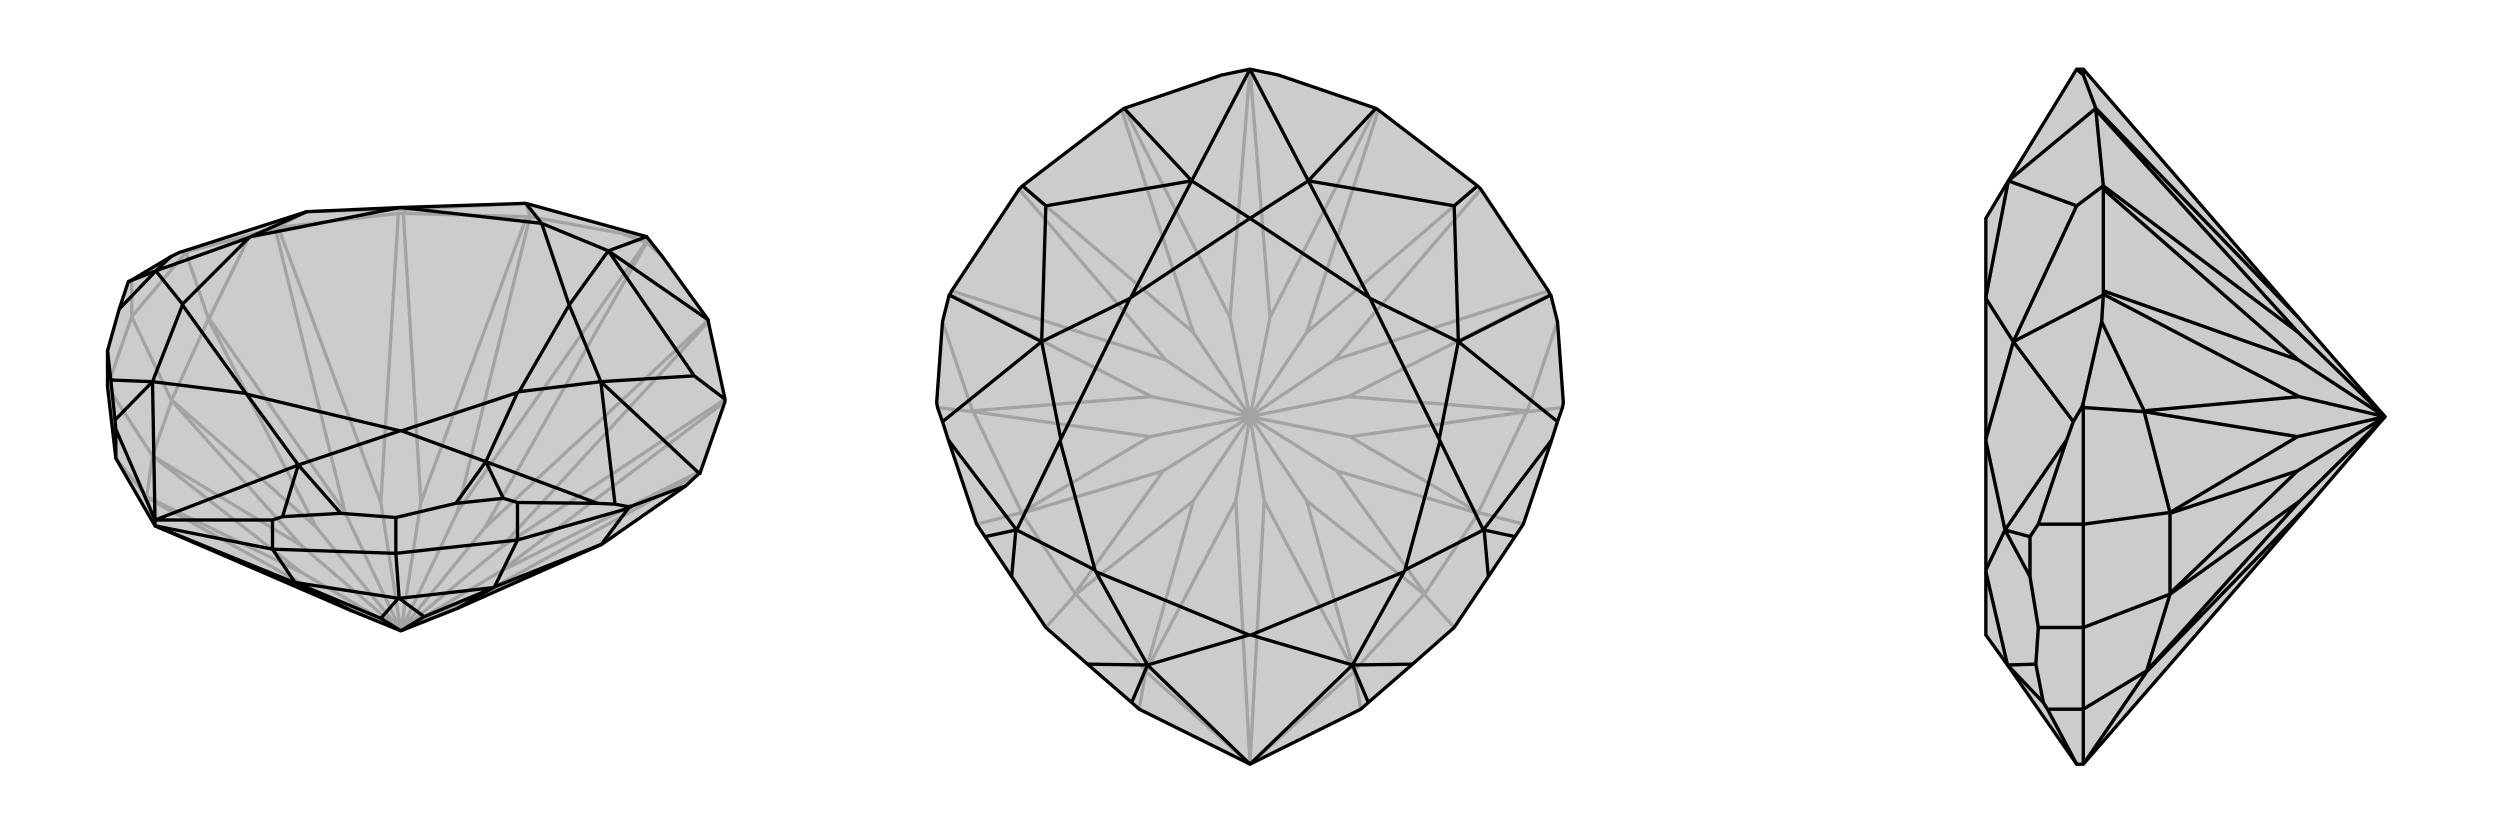 <svg xmlns="http://www.w3.org/2000/svg" viewBox="0 0 3000 1000">
    <g stroke="currentColor" stroke-width="4" fill="none" transform="translate(-19 -39)">
        <path fill="currentColor" stroke="none" fill-opacity=".2" d="M148,503L148,460L162,410L173,377L177,375L224,347L234,342L387,293L387,293L499,288L499,288L650,283L795,323L814,347L869,423L869,425L889,518L889,518L889,521L860,604L859,607L858,607L842,622L740,693L740,693L739,693L568,769L500,796L441,772L205,670L158,589z" />
<path stroke-opacity=".2" d="M177,419L177,375M242,342L242,341M795,330L795,323M158,589L195,635M148,503L177,419M148,503L202,586M177,419L242,342M177,419L225,520M242,342L247,340M242,342L269,421M794,330L765,319M795,330L814,347M205,670L195,636M195,635L202,586M202,586L225,520M225,519L269,422M270,421L319,321M205,670L417,759M195,635L195,636M195,636L417,759M195,635L381,726M417,759L500,796M202,586L202,586M202,586L202,586M202,586L381,726M202,586L381,694M381,726L500,796M225,520L225,520M225,520L225,519M225,520L381,694M225,519L398,671M500,796L381,694M269,421L269,422M269,421L270,421M269,422L398,671M270,421L433,654M500,796L398,671M740,693L600,750M476,642L353,312M433,654L349,312M500,796L433,654M619,725L860,604M600,750L859,607M500,796L600,750M476,642L497,295M524,642L503,295M500,796L476,642M619,725L889,521M619,697L889,518M500,796L619,725M524,642L651,299M568,653L655,299M500,796L524,642M619,697L869,425M601,672L869,423M500,796L619,697M795,330L794,330M795,330L795,330M794,330L568,653M795,330L601,672M500,796L568,653M500,796L601,672M795,323L765,319M765,319L655,299M651,299L503,295M651,299L655,299M655,299L650,283M353,312L497,295M503,295L503,295M349,312L348,313M353,312L349,312M497,295L503,295M503,295L506,290M242,341L234,342M242,341L247,340M247,340L319,321M319,321L348,313M348,313L387,293M506,290L650,283M506,290L387,293" />
<path d="M148,503L148,460L162,410L173,377L177,375L224,347L234,342L387,293L387,293L499,288L499,288L650,283L795,323L814,347L869,423L869,425L889,518L889,518L889,521L860,604L859,607L858,607L842,622L740,693L740,693L739,693L568,769L500,796L441,772L205,670L158,589z" />
<path d="M205,670L205,663M158,589L158,554M346,698L346,663M494,703L494,660M640,687L640,642M773,649L773,647M346,698L205,670M346,698L494,703M346,698L373,738M494,703L640,687M494,703L498,757M640,687L773,649M640,687L612,744M773,649L778,646M773,649L740,693M205,670L372,738M373,738L497,757M498,757L612,744M613,743L739,693M373,738L372,738M372,738L441,772M373,738L476,781M498,757L497,757M498,757L498,757M497,757L476,781M498,757L528,779M500,796L476,781M612,744L612,744M612,744L613,743M612,744L528,779M613,743L568,769M500,796L528,779M869,423L749,340M889,518L852,490M773,647L757,644M773,647L778,646M778,646L842,622M858,607L740,497M640,642L623,637M640,642L736,643M173,377L206,364M623,637L566,643M623,637L602,593M157,543L152,495M358,659L428,655M158,554L205,663M158,554L157,543M157,543L202,497M346,663L205,663M346,663L358,659M358,659L377,597M795,323L749,340M852,490L749,340M852,490L740,497M224,347L206,364M757,644L736,643M740,497L740,497M757,644L740,497M736,643L602,593M148,460L152,495M206,364L206,364M162,410L206,364M152,495L202,497M494,660L428,655M494,660L566,643M602,593L602,593M566,643L602,593M428,655L377,597M205,663L202,497M205,663L377,597M650,283L669,307M749,340L669,307M749,340L702,405M387,293L320,323M740,497L702,405M740,497L642,509M206,364L318,324M206,364L238,404M602,593L640,510M602,593L501,556M202,497L238,405M202,497L314,511M377,597L499,556M377,597L315,512M702,405L702,405M320,323L318,324M642,509L640,510M238,404L238,405M501,556L499,556M314,511L315,512M669,307L499,288M669,307L702,405M499,288L320,323M702,405L642,509M318,324L238,404M640,510L501,556M238,405L314,511M499,556L315,512" />
    </g>
    <g stroke="currentColor" stroke-width="4" fill="none" transform="translate(1000 0)">
        <path fill="currentColor" stroke="none" fill-opacity=".2" d="M466,90L349,130L346,132L227,223L227,223L223,227L142,349L140,353L139,354L131,386L124,483L125,489L131,506L138,528L172,629L182,644L214,692L255,753L305,797L358,843L367,851L500,917L633,851L642,843L695,797L745,753L786,692L818,644L828,629L862,528L869,506L875,489L876,483L869,386L861,354L860,353L858,349L777,227L773,223L773,223L654,132L651,130L534,90L500,83z" />
<path stroke-opacity=".2" d="M367,851L375,805M633,851L625,805M255,753L291,713M745,753L709,713M172,629L226,615M828,629L774,615M125,489L167,494M875,489L833,494M500,917L375,806M500,917L625,806M375,805L291,713M625,805L709,713M290,712L226,616M710,712L774,616M226,615L168,494M774,615L832,494M167,493L131,386M833,493L869,386M500,917L483,601M500,917L517,601M375,805L375,806M375,806L483,601M375,805L432,601M483,601L500,500M625,805L625,806M625,806L517,601M625,805L568,601M517,601L500,500M291,713L291,713M291,713L290,712M291,713L432,601M290,712L396,565M432,601L500,500M709,713L709,713M709,713L710,712M709,713L568,601M710,712L604,565M500,500L568,601M226,615L226,616M226,615L226,615M226,616L396,565M226,615L380,524M500,500L396,565M774,615L774,616M774,615L774,615M774,616L604,565M774,615L620,524M500,500L604,565M167,494L168,494M167,494L167,493M168,494L380,524M167,493L382,476M500,500L380,524M833,494L832,494M833,494L833,493M832,494L620,524M833,493L618,476M500,500L620,524M399,432L142,349M382,476L140,353M500,500L382,476M601,432L858,349M618,476L860,353M500,500L618,476M399,432L223,227M432,399L227,223M500,500L399,432M601,432L777,227M568,399L773,223M500,500L601,432M432,399L346,132M476,381L349,130M500,500L432,399M568,399L654,132M524,381L651,130M500,500L568,399M500,83L476,381M500,83L524,381M500,500L476,381M500,500L524,381" />
<path d="M466,90L349,130L346,132L227,223L227,223L223,227L142,349L140,353L139,354L131,386L124,483L125,489L131,506L138,528L172,629L182,644L214,692L255,753L305,797L358,843L367,851L500,917L633,851L642,843L695,797L745,753L786,692L818,644L828,629L862,528L869,506L875,489L876,483L869,386L861,354L860,353L858,349L777,227L773,223L773,223L654,132L651,130L534,90L500,83z" />
<path d="M349,130L430,217M651,130L570,217M227,223L255,247M773,223L745,247M139,354L250,410M861,354L750,410M182,644L219,636M818,644L781,636M358,843L377,798M642,843L623,798M500,83L430,217M500,83L570,217M255,247L430,217M255,247L250,410M745,247L570,217M745,247L750,410M250,410L250,410M131,506L250,410M138,528L220,636M750,410L750,410M869,506L750,410M862,528L780,636M219,636L220,636M214,692L219,636M305,797L377,798M781,636L780,636M786,692L781,636M695,797L623,798M500,917L377,798M500,917L623,798M430,217L500,262M430,217L357,357M570,217L500,262M570,217L643,357M250,410L356,358M250,410L273,527M750,410L644,358M750,410L727,527M220,636L272,529M220,636L314,684M780,636L728,529M780,636L686,684M377,798L315,686M377,798L499,762M623,798L685,686M623,798L501,762M357,357L356,358M643,357L644,358M273,527L272,529M727,527L728,529M314,684L315,686M686,684L685,686M499,762L501,762M500,262L357,357M500,262L643,357M356,358L273,527M644,358L727,527M272,529L314,684M728,529L686,684M315,686L499,762M685,686L501,762" />
    </g>
    <g stroke="currentColor" stroke-width="4" fill="none" transform="translate(2000 0)">
        <path fill="currentColor" stroke="none" fill-opacity=".2" d="M775,601L862,500L758,381L500,83L500,83L492,83L410,217L383,262L383,357L383,358L383,527L383,529L383,684L383,686L383,762L409,798L492,917L500,917z" />
<path stroke-opacity=".2" d="M500,851L457,851M500,753L446,753M500,629L446,629M500,489L498,489M500,851L500,917M500,851L500,753M500,851L576,805M500,753L500,629M500,753L604,713M500,629L500,489M500,629L604,615M500,489L500,483M500,489L573,494M500,83L500,90M500,917L576,806M576,805L604,713M604,712L604,616M604,615L573,494M573,493L522,386M576,805L576,806M576,806L775,601M576,805L760,601M604,713L604,713M604,713L604,712M604,713L760,601M604,712L757,565M760,601L862,500M604,615L604,616M604,615L604,615M604,616L757,565M604,615L757,524M862,500L757,565M573,494L573,494M573,494L573,493M573,494L757,524M573,493L759,476M862,500L757,524M758,432L524,349M759,476L524,353M862,500L759,476M758,432L524,227M758,399L524,223M862,500L758,432M758,399L515,132M758,381L515,130M862,500L758,399M492,83L500,90M500,90L515,130M515,132L524,223M515,132L515,130M515,130L410,217M524,349L524,227M524,223L524,223M524,353L524,354M524,349L524,353M524,227L524,223M524,223L492,247M498,489L488,506M498,489L500,483M500,483L522,386M522,386L524,354M524,354L416,410M446,629L436,644M446,629L480,528M436,644L436,692M436,644L406,636M452,843L443,797M457,851L492,917M457,851L452,843M452,843L409,798M492,247L410,217M492,247L416,410M488,506L480,528M416,410L416,410M488,506L416,410M480,528L406,636M446,753L443,797M446,753L436,692M406,636L406,636M436,692L406,636M443,797L409,798M410,217L383,357M416,410L383,358M416,410L383,527M406,636L383,529M406,636L383,684M409,798L383,686" />
<path d="M775,601L862,500L758,381L500,83L500,83L492,83L410,217L383,262L383,357L383,358L383,527L383,529L383,684L383,686L383,762L409,798L492,917L500,917z" />
<path d="M500,851L457,851M500,753L446,753M500,629L446,629M500,489L498,489M500,851L500,917M500,851L500,753M500,851L576,805M500,753L500,629M500,753L604,713M500,629L500,489M500,629L604,615M500,489L500,483M500,489L573,494M500,83L500,90M500,917L576,806M576,805L604,713M604,712L604,616M604,615L573,494M573,493L522,386M576,805L576,806M576,806L775,601M576,805L760,601M604,713L604,713M604,713L604,712M604,713L760,601M604,712L757,565M862,500L760,601M604,615L604,616M604,615L604,615M604,616L757,565M604,615L757,524M862,500L757,565M573,494L573,494M573,494L573,493M573,494L757,524M573,493L759,476M862,500L757,524M758,432L524,349M759,476L524,353M862,500L759,476M758,432L524,227M758,399L524,223M862,500L758,432M758,399L515,132M758,381L515,130M862,500L758,399M492,83L500,90M500,90L515,130M515,132L524,223M515,132L515,130M515,130L410,217M524,349L524,227M524,223L524,223M524,353L524,354M524,349L524,353M524,227L524,223M524,223L492,247M498,489L488,506M498,489L500,483M500,483L522,386M522,386L524,354M524,354L416,410M446,629L436,644M446,629L480,528M436,644L436,692M436,644L406,636M452,843L443,797M457,851L492,917M457,851L452,843M452,843L409,798M492,247L410,217M492,247L416,410M488,506L480,528M416,410L416,410M488,506L416,410M480,528L406,636M446,753L443,797M446,753L436,692M406,636L406,636M436,692L406,636M443,797L409,798M410,217L383,357M416,410L383,358M416,410L383,527M406,636L383,529M406,636L383,684M409,798L383,686" />
    </g>
</svg>